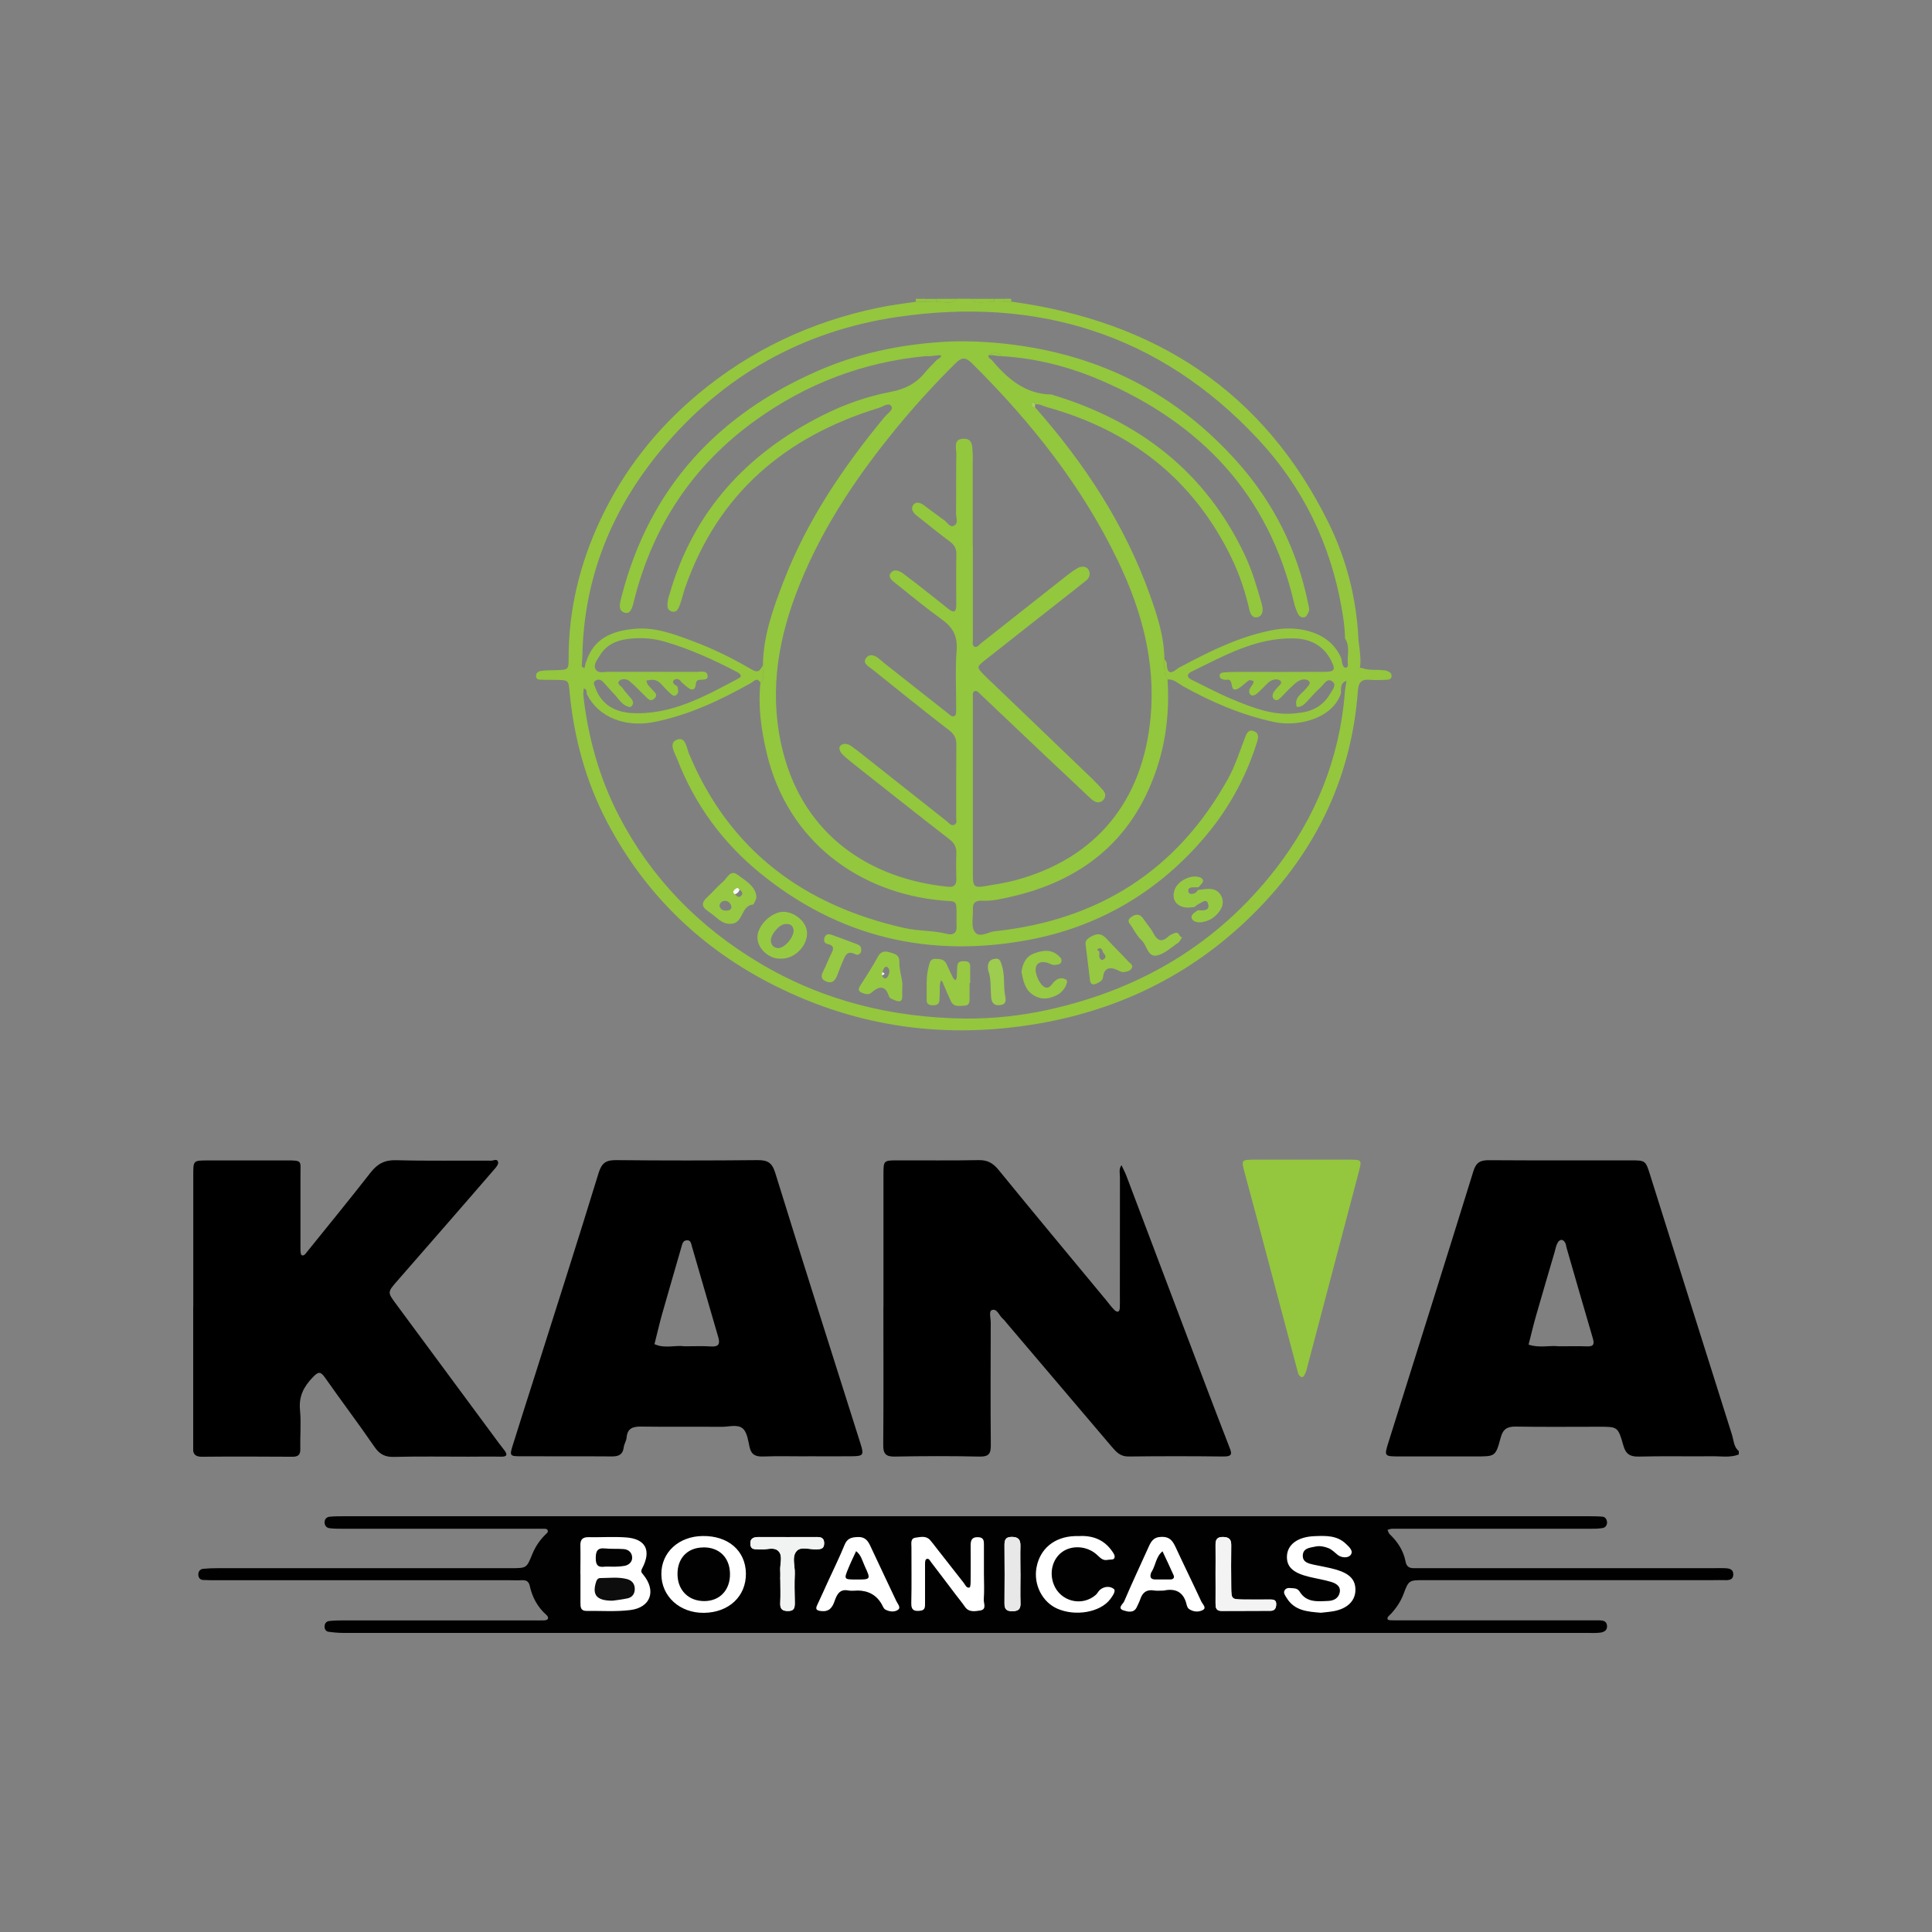 <svg xmlns="http://www.w3.org/2000/svg" xmlns:xlink="http://www.w3.org/1999/xlink" id="b" viewBox="0 0 250 250"><rect x="0" y="0" width="250" height="250" fill="#808080" stroke="none"/><defs><clipPath id="c"><rect x="25" y="38.67" width="200" height="172.66" fill="none" stroke-width="0"></rect></clipPath><clipPath id="d"><rect x="25" y="38.67" width="200" height="172.66" fill="none" stroke-width="0"></rect></clipPath></defs><g clip-path="url(#c)"><rect x="72.74" y="196.73" width="105.8" height="13.78" fill="#fff" stroke-width="0"></rect><g clip-path="url(#d)"><path d="M225,188.21c-1.14.44-2.32.21-3.48.23-3.15.03-6.31-.04-9.46.04-1.14.03-1.69-.33-2-1.44-.69-2.43-.74-2.42-3.12-2.42-3.59,0-7.19.04-10.78-.02-1.14-.02-1.68.32-1.98,1.46-.65,2.42-.72,2.4-3.18,2.4-3.3,0-6.6,0-9.9,0-1.98,0-2-.02-1.44-1.81,3.67-11.7,7.37-23.39,11-35.11.36-1.16.93-1.42,2.03-1.41,6.08.04,12.17.02,18.25.02,1.98,0,1.99,0,2.57,1.84,3.53,11.21,7.05,22.43,10.6,33.64.23.73.22,1.59.89,2.14v.44ZM201.7,174.21c1.36,0,2.53-.03,3.69.01.86.03.93-.32.72-1.05-1.15-3.9-2.27-7.81-3.4-11.72-.06-.21-.07-.45-.17-.63-.3-.54-.71-.47-.98-.01-.21.36-.28.82-.4,1.23-.8,2.72-1.6,5.44-2.38,8.16-.36,1.25-.66,2.53-.98,3.79,1.34.47,2.73.08,3.9.22" stroke-width="0"></path><path d="M130.87,39.03c18.59,2.55,32.67,11.58,41.07,28.68,2.3,4.68,3.58,9.7,3.84,14.94.02.44.1.88.15,1.3.42,3.65-.53,2.18.41,2.52.85.3,1.69.16,2.55.25.14.02.3,0,.43.05.35.11.74.24.75.68,0,.51-.43.51-.78.52-.66.02-1.32.06-1.98,0-1.08-.1-1.51.24-1.6,1.42-.86,11.68-5.83,21.49-14.19,29.51-7.56,7.26-16.64,11.72-27.02,13.53-11.98,2.09-23.44.55-34.29-4.91-9.41-4.73-16.71-11.76-21.63-21.11-2.78-5.28-4.32-10.97-4.88-16.91-.14-1.48-.13-1.49-1.67-1.52-.66-.01-1.32,0-1.98-.02-.27-.01-.62-.01-.68-.39-.08-.47.29-.7.62-.75.64-.1,1.31-.08,1.96-.1,1.58-.05,1.63-.04,1.63-1.54-.01-6.32,1.47-12.31,4.14-17.98,2.97-6.31,7.21-11.69,12.56-16.17,6.86-5.75,14.72-9.42,23.46-11.23,1.57-.33,3.17-.51,4.75-.75h1.32c.44.01.88.02,1.33.03.89-.13,1.89.46,2.66-.42h1.76c.93.88,2.06.25,3.09.43.44-.01.89-.02,1.33-.04.3,0,.59-.02.89-.03M87.64,88.81c.09.35.23.73-.04,1.04-.35.39-.67.05-.91-.17-.38-.34-.72-.72-1.07-1.1-.36-.39-.78-.66-1.34-.61-.21.02-.43.06-.64.09.06.18.09.39.2.55.17.24.4.42.58.65.24.31.77.58.3,1.08-.55.58-.9.05-1.25-.28-.69-.65-1.32-1.36-2.05-1.95-.33-.28-.96-.3-1.24-.05-.46.42.19.69.39.99.32.48.73.9,1.1,1.34.33.4.36.78-.1,1.11-1.06-.14-1.49-1.07-2.13-1.72-.51-.51-.94-1.09-1.46-1.6-.27-.26-.66-.32-.98-.06-.3.23-.09.51,0,.78.76,2.17,2.37,3.16,4.57,3.36,5.24.34,9.59-2.14,13.98-4.46.61-.32.21-.64-.25-.88-2.98-1.56-6.03-2.94-9.27-3.89-1.59-.46-3.18-.55-4.78-.35-1.48.18-2.83.78-3.64,2.16-.32.54-.87,1.14-.54,1.76.31.58,1.07.33,1.63.33,3.81.01,7.63,0,11.44.01.49,0,1.23-.19,1.39.33.24.79-.56.64-1.01.7-.53.07-.44.47-.52.81-.11.5-.47.53-.82.31-.37-.23-.68-.55-1.01-.83-.27-.48-.77-.5-1.03-.19-.2.24.16.59.51.73M168.22,92.24c1.68-.2,3.04-.98,3.89-2.45.27-.46.87-1.12.35-1.57-.7-.59-1.11.3-1.54.69-.64.59-1.23,1.24-1.82,1.89-.36.39-.73.72-1.3.67-.39-1.19.64-1.67,1.2-2.37.22-.28.64-.62.41-.92-.26-.35-.86-.3-1.23-.13-.45.2-.82.6-1.19.94-.48.45-.91.95-1.39,1.4-.21.19-.5.32-.76.07-.24-.24-.19-.55-.07-.81.09-.19.27-.35.39-.53.22-.33.85-.67.54-1-.31-.33-.97-.24-1.42.08-.29.21-.53.5-.79.75-.32.3-.61.63-.96.89-.15.12-.45.21-.6.13-.28-.14-.34-.48-.24-.76.1-.26.31-.48.45-.73.06-.1.06-.24.08-.36-.21-.03-.48-.16-.61-.08-.54.35-.99.92-1.57,1.14-1.02.38-.28-1.45-1.34-1.21-.13.03-.29-.03-.43-.05-.24-.04-.41-.18-.44-.4-.06-.4.26-.49.54-.51.58-.05,1.17-.06,1.75-.06,3.73,0,7.46.01,11.19-.01,1.42,0,1.56-.27.9-1.53-1.02-1.95-2.72-2.76-4.85-2.8-4.87-.09-8.97,2.25-13.15,4.29-.6.29-.73.72,0,1.07,1.77.86,3.51,1.8,5.32,2.55,2.76,1.14,5.56,2.24,8.66,1.71M174,89.68c.43-3.33.37-.87.36-1.35,0-.18-.15-.24-.29-.17-.55.28-.56.79-.55,1.31,0,.07,0,.15.01.22-1.12,3.39-5.69,4.39-8.71,3.73-4.18-.91-8.05-2.57-11.76-4.64-.62-.35-1.16-.92-1.97-.86-.57-.82-.44-1.74-.43-2.65.11.18.3.36.31.54.03,1.06.29,1.61,1.36.74.22-.18.5-.29.76-.43,3.74-1.99,7.53-3.84,11.76-4.62,3.19-.59,7.33.24,8.73,3.75.05.27.07.56.17.81.07.18.22.4.48.32.09-.03.2-.2.19-.29-.15-1.16.34-2.39-.38-3.49-.01-1.32-.2-2.61-.43-3.91-1.46-8.36-5.07-15.71-10.82-21.87-12.71-13.62-28.63-18.49-46.77-15.79-12.17,1.81-22.47,7.58-30.43,17.14-6.42,7.71-10.03,16.53-10.23,26.64-.29,6.19-.92.14-.18,1.3.09.15.44.42.46.31.25-1.27.22-.46.19-.73.98-3.15,3.5-4.1,6.41-4.33,2.6-.21,5.01.71,7.4,1.6,2.67.99,5.21,2.26,7.66,3.69.89.52,1.09,0,1.42-.55-.1.75.37,1.58-.32,2.25-.44-.78-.85-.18-1.24.04-3.96,2.22-8.03,4.15-12.53,5.04-3.76.74-7.2-.64-8.66-3.55-.13-.26.07-.72-.43-.78-.02.29-.1.58-.06.87.62,5.48,2.08,10.73,4.63,15.64,4.19,8.06,10.31,14.29,18.08,18.95,8.23,4.93,17.23,7.14,26.71,7.24,3.61.03,7.27-.36,10.86-1.16,11.92-2.66,21.84-8.55,29.34-18.24,5.16-6.67,8.22-14.24,8.92-22.7" fill="#94c73d" stroke-width="0"></path><path d="M128.65,39.1c-1.03-.18-2.16.45-3.09-.43h3.08c0,.15,0,.29,0,.43" fill="#94c73d" stroke-width="0"></path><path d="M123.8,38.67c-.77.88-1.77.28-2.66.42.01-.14.02-.28.02-.42h2.64Z" fill="#94c73d" stroke-width="0"></path><path d="M121.16,38.67c0,.14,0,.28-.02.42-.44-.01-.89-.02-1.33-.03.02-.13.02-.25.03-.38h1.32Z" fill="#94c73d" stroke-width="0"></path><path d="M128.65,39.1c-.01-.14-.01-.29,0-.43h1.32c0,.13,0,.26.02.4-.44.01-.89.02-1.33.04" fill="#94c73d" stroke-width="0"></path><path d="M119.84,38.67c0,.13,0,.26-.03.38h-1.32c.02-.13.03-.25.02-.38h1.32Z" fill="#94c73d" stroke-width="0"></path><path d="M129.98,39.06c-.02-.13-.02-.26-.02-.4h.88c0,.12.01.24.02.37-.29,0-.59.02-.88.03" fill="#94c73d" stroke-width="0"></path><path d="M125.13,196.2c26.76,0,53.52,0,80.28,0,.66,0,1.32,0,1.98.06.3.03.5.3.55.61.07.42-.17.78-.52.85-.57.11-1.16.1-1.75.1-7.99,0-15.98,0-23.98,0-.51,0-1.03-.01-1.54,0-.21,0-.41.09-.61.14.09.19.14.42.28.56,1.04.98,1.79,2.14,2.06,3.55.12.64.47.85,1.05.85.51,0,1.03,0,1.54,0h37.17c.51,0,1.03-.02,1.54,0,.53.02,1.09.09,1.11.78.01.69-.49.79-1.05.77-.51-.02-1.03,0-1.54,0h-37.39c-2,0-2.02,0-2.7,1.81-.37.98-.94,1.81-1.64,2.57-.2.21-.54.41-.4.7.07.13.49.12.76.12,3.74,0,7.48,0,11.22,0h14.08c.44,0,.88,0,1.32,0,.45.01.92.08.99.64.09.67-.39.9-.93.96-.51.06-1.03.03-1.54.03-53.67,0-107.33,0-161,0-.65,0-1.31-.06-1.96-.15-.29-.04-.5-.28-.51-.62-.01-.43.19-.72.6-.77.58-.07,1.17-.08,1.75-.08,8.21,0,16.42,0,24.63,0,.44,0,.88.01,1.32,0,.19,0,.46-.03.56-.15.15-.19,0-.43-.17-.57-1.14-1.01-1.82-2.29-2.14-3.75-.15-.67-.55-.76-1.11-.73-.51.03-1.03,0-1.54,0-12.61,0-25.22,0-37.83,0-.59,0-1.17,0-1.76-.03-.43-.02-.64-.29-.65-.71,0-.44.26-.7.65-.74.65-.06,1.31-.08,1.97-.08,12.61,0,25.22,0,37.83,0,2.04,0,2.03,0,2.77-1.82.39-.96.96-1.8,1.7-2.53.15-.15.38-.28.29-.54-.08-.24-.33-.2-.53-.21-.51-.01-1.03,0-1.54,0-8.14,0-16.28,0-24.41,0-.59,0-1.18,0-1.75-.07-.38-.05-.64-.33-.64-.76,0-.44.28-.69.67-.73.65-.06,1.32-.06,1.98-.06,26.83,0,53.67,0,80.5,0M75.11,203.67c0,1.24,0,2.49,0,3.73,0,.55.02,1.05.76,1.05,1.9-.02,3.83.12,5.7-.11,2.63-.33,3.38-2.49,1.68-4.56-.26-.32-.37-.41-.15-.84,1.22-2.32.45-3.82-2.11-4-1.6-.11-3.22,0-4.83-.03-.73-.01-1.07.27-1.06,1.03.03,1.24,0,2.49,0,3.73M127.32,203.68c0-1.24,0-2.49,0-3.73,0-.52.02-1.02-.76-1.04-.83-.03-.96.42-.96,1.1.02,1.46.01,2.93,0,4.39,0,.36,0,.97-.14,1.02-.39.13-.56-.35-.77-.62-1.18-1.49-2.35-2.99-3.52-4.49-.27-.35-.53-.7-.82-1.03-.53-.59-1.24-.39-1.86-.31-.71.09-.55.75-.55,1.23-.01,2.41.04,4.83-.02,7.24-.03,1,.48,1.08,1.22.98.62-.08.55-.57.56-1,0-1.68,0-3.37,0-5.05,0-.21.02-.54.15-.61.33-.19.47.17.62.37,1.07,1.39,2.12,2.79,3.18,4.19.4.53.82,1.03,1.19,1.57.52.78,1.31.61,1.99.51.9-.14.43-.95.47-1.44.08-1.09.03-2.19.02-3.29M96.52,203.6c-.04-2.94-2.29-4.89-5.6-4.84-3.1.04-5.35,2.12-5.34,4.92,0,2.9,2.39,5.06,5.52,5.02,3.22-.04,5.46-2.14,5.42-5.11M170.92,208.69c.58-.07,1.17-.11,1.74-.22,1.71-.34,2.7-1.33,2.73-2.68.03-1.32-.67-2.13-2.45-2.67-.98-.29-2-.44-2.99-.66-.66-.15-1.38-.32-1.37-1.16.02-.98.91-1.02,1.6-1.17.58-.13,1.16-.02,1.72.2.49.2.82.58,1.22.89.47.36,1.28.42,1.63.02.45-.53-.16-1.05-.56-1.44-1.17-1.15-2.66-1.08-4.13-1.02-2.14.09-3.46,1.08-3.53,2.57-.06,1.4.78,2.19,2.91,2.7.92.22,1.87.37,2.78.64.64.19,1.3.55,1.14,1.37-.14.72-.74,1.07-1.46,1.1-1.39.06-2.84.25-3.73-1.21-.18-.29-.44-.4-.72-.42-.42-.01-.93-.19-1.21.24-.23.35.08.71.26,1.01,1.02,1.67,2.73,1.77,4.42,1.91M139.74,198.77c-.22,0-.44,0-.66,0-2.65.09-4.52,1.64-4.96,4.09-.39,2.17.73,4.41,2.65,5.28,2.34,1.06,5.58.51,6.88-1.19.31-.41.78-1.08.49-1.33-.46-.39-1.23-.38-1.8.1-.22.18-.34.49-.56.67-1.8,1.55-4.58.83-5.43-1.38-.59-1.54-.16-3.25,1.06-4.16,1.24-.92,3.16-.84,4.45.26.45.38.78.88,1.46.74.28-.06.71,0,.83-.16.23-.31-.04-.68-.24-.96-1-1.45-2.43-2.03-4.16-1.97M150.65,205.81c1.32-.28,2.49.08,2.89,1.8.05.21.14.46.3.58.58.42,1.32.44,1.85.12.46-.28-.1-.76-.25-1.1-1.07-2.31-2.2-4.6-3.27-6.91-.39-.83-.73-1.46-1.89-1.43-1.07.03-1.35.64-1.69,1.39-1.05,2.32-2.13,4.63-3.13,6.97-.14.32-.94.89-.06,1.16.52.16,1.33.4,1.71-.45.15-.33.32-.65.44-1,.29-.88.83-1.3,1.8-1.13.35.06.73.01,1.31.01M110.91,205.81q2.16,0,3.17,1.75c.15.25.25.59.47.71.53.29,1.2.37,1.66.03.4-.29-.05-.76-.23-1.13-1.12-2.38-2.25-4.75-3.36-7.13-.33-.71-.72-1.19-1.63-1.15-.81.03-1.36.17-1.7,1.01-.66,1.62-1.44,3.19-2.17,4.79-.46,1-.9,2-1.37,2.99-.27.56-.1.72.5.79,1.02.12,1.44-.42,1.73-1.25.3-.85.64-1.65,1.82-1.41.35.07.73.01,1.1.01M100.97,204.37c0,1.02.04,2.04-.01,3.06-.03.75.23,1.03.99,1.04.87,0,.9-.49.89-1.12-.02-1.24-.05-2.48,0-3.72.04-1-.43-2.21.27-2.95.55-.58,1.67-.16,2.54-.19.56-.02,1-.06.99-.8,0-.72-.43-.8-1-.8-2.48,0-4.96.01-7.44,0-.68,0-1.18.15-1.1.96.07.77.68.58,1.16.64.85.1,1.91-.41,2.5.26.56.63.13,1.67.2,2.53.03.36,0,.73,0,1.1M157.29,203.7c0,1.24.01,2.49,0,3.73,0,.56.04,1.03.77,1.02,2.12-.01,4.24,0,6.37-.02.56,0,.71-.39.71-.89,0-.5-.33-.57-.73-.57-1.17,0-2.34.01-3.51,0-1.54-.02-1.56-.03-1.58-1.57-.02-1.83-.02-3.66,0-5.49,0-.76-.33-1.01-1.06-1.03-.81-.02-.99.39-.97,1.08.02,1.24,0,2.49,0,3.73M132.04,203.56c0-1.17-.03-2.34,0-3.5.03-.82-.27-1.19-1.14-1.18-.85,0-.93.48-.92,1.13.01,2.48.03,4.97,0,7.45-.01.75.25,1.04,1,1.03.7,0,1.09-.18,1.07-.98-.04-1.31,0-2.63,0-3.94" fill="#010101" stroke-width="0"></path><path d="M104.45,188.45c-1.91,0-3.81-.05-5.71.02-.95.03-1.51-.21-1.74-1.2-.19-.84-.31-1.89-.86-2.4-.68-.62-1.82-.23-2.76-.24-3.44-.03-6.88.02-10.33-.03-1.09-.02-1.86.15-1.97,1.43-.03.42-.32.83-.37,1.25-.11.93-.63,1.18-1.5,1.18-3.96-.03-7.91,0-11.87-.02-1.36,0-1.41-.08-1-1.39.95-3.06,1.94-6.12,2.91-9.18,2.75-8.69,5.54-17.37,8.21-26.09.41-1.33.98-1.67,2.29-1.66,6.08.06,12.16.06,18.24,0,1.28-.01,1.9.27,2.32,1.63,3.62,11.71,7.35,23.38,11.04,35.06.47,1.5.38,1.61-1.19,1.63-1.9.02-3.81,0-5.71,0M88.54,174.21c1.29,0,2.39-.05,3.48.02.93.06,1.18-.29.94-1.14-1.14-3.92-2.28-7.83-3.41-11.75-.12-.41-.14-.93-.75-.84-.42.06-.51.44-.61.81-.84,2.94-1.71,5.88-2.54,8.82-.35,1.26-.64,2.54-.96,3.8,1.32.62,2.71.1,3.87.28" stroke-width="0"></path><path d="M25.01,169.11c0-5.71,0-11.43,0-17.14,0-1.79.02-1.8,1.8-1.81,3.44-.01,6.89.01,10.33,0,2.03-.01,1.73.08,1.74,1.83,0,3.22,0,6.45,0,9.67,0,.27.02.69.16.76.29.14.51-.2.68-.42,2.76-3.42,5.54-6.82,8.24-10.28.89-1.14,1.83-1.63,3.31-1.59,4.1.11,8.21.03,12.31.06.29,0,.77-.32.88.21.04.22-.18.54-.36.75-2.1,2.44-4.22,4.87-6.33,7.3-2.11,2.43-4.23,4.86-6.35,7.28-1.3,1.49-1.3,1.48-.16,3.02,4.44,6,8.87,12,13.31,18.01.22.3.44.58.67.87.46.59.4.88-.43.86-1.39-.03-2.78,0-4.18,0-3.23,0-6.45-.05-9.68.03-1.16.03-1.85-.36-2.51-1.32-2.07-3.02-4.28-5.93-6.38-8.93-.57-.81-.84-.82-1.56-.08-1.19,1.23-1.85,2.48-1.68,4.26.16,1.67,0,3.37.04,5.05.02.77-.3,1.01-1.04,1-3.88-.02-7.77-.04-11.65,0-1.25.02-1.21-.7-1.2-1.56.01-5.93,0-11.87,0-17.8" stroke-width="0"></path><path d="M114.32,169.14c0-5.72,0-11.43,0-17.15,0-1.82.02-1.83,1.77-1.84,3.52-.01,7.04.04,10.56-.03,1.15-.02,1.85.39,2.57,1.27,4.63,5.68,9.32,11.3,13.99,16.94.33.4.62.82.99,1.18.29.28.66.38.7-.23.03-.51.01-1.03.01-1.54,0-5.13,0-10.26.01-15.39,0-.52-.17-1.09.2-1.57.21.45.45.89.63,1.36,2.53,6.69,5.05,13.38,7.59,20.07,1.89,4.98,3.77,9.97,5.7,14.94.31.81.58,1.33-.7,1.32-4.1-.05-8.21-.05-12.32,0-1.05.01-1.57-.57-2.15-1.25-4.5-5.31-9.01-10.61-13.52-15.91-.19-.22-.36-.47-.58-.66-.49-.4-.73-1.37-1.42-1.13-.42.14-.15,1.06-.15,1.62-.01,5.28-.04,10.56.01,15.83.01,1.12-.23,1.53-1.44,1.51-3.66-.08-7.33-.07-11,0-1.18.02-1.49-.39-1.48-1.52.05-5.94.02-11.87.02-17.81" stroke-width="0"></path><path d="M168.58,150.06c2.05,0,4.11-.02,6.16,0,1.46.02,1.48.05,1.12,1.46-1.29,4.94-2.61,9.86-3.91,14.8-.97,3.66-1.92,7.33-2.9,10.99-.09.34-.35.9-.52.89-.48-.01-.57-.56-.67-.94-1.64-6.12-3.26-12.24-4.88-18.36-.64-2.39-1.28-4.78-1.93-7.18-.43-1.6-.42-1.64,1.16-1.66,2.13-.02,4.25,0,6.38,0" fill="#94c73d" stroke-width="0"></path><path d="M151.08,87.92c.27,4.13-.19,8.16-1.58,12.08-3.17,8.93-9.66,13.99-18.71,16.05-1.21.27-2.43.57-3.68.5-.78-.04-1.27.21-1.22,1.11.06.95-.25,2.08.17,2.81.59,1.03,1.76.13,2.61.04,13.44-1.42,23.65-7.86,30.24-19.75.91-1.65,1.49-3.48,2.17-5.25.23-.61.45-1.18,1.19-.89.68.26.57.83.37,1.47-1.51,4.82-3.96,9.1-7.3,12.87-5.97,6.76-13.5,11.04-22.27,12.67-12.78,2.37-24.49-.31-34.71-8.65-4.88-3.98-8.44-8.87-10.72-14.72-.33-.84-1.14-2.07-.11-2.52,1.19-.52,1.3,1.01,1.63,1.8,5.25,12.55,14.89,19.64,27.94,22.56,1.8.4,3.64.28,5.42.74.96.25,1.35-.24,1.26-1.19-.03-.36,0-.73,0-1.1,0-2.21,0-1.85-1.85-2.02-10.76-.96-20.01-7.66-22.71-19.05-.71-3-1.15-6.03-.82-9.12.69-.67.22-1.5.32-2.25.04-3.8,1.3-7.3,2.63-10.77,3.04-7.94,7.74-14.87,13.11-21.38.36-.44,1.17-.91.89-1.38-.34-.57-1.08.04-1.59.19-12.14,3.72-20.88,11.11-25.12,23.33-.24.69-.39,1.41-.64,2.09-.17.46-.37,1.09-1.01.95-.78-.17-.63-.87-.57-1.45.03-.28.15-.56.23-.84,3.08-10.69,9.97-18.15,19.76-23.09,2.81-1.42,5.78-2.47,8.87-3.06,1.83-.35,3.27-1.08,4.42-2.5.46-.57,1-1.07,1.5-1.6.3-.08.56-.28.6-.56.07-.48-.37-.33-.59-.33-.49,0-1.03-.15-1.39.37-8.11.76-15.47,3.57-22.07,8.32-8.03,5.78-13.2,13.54-15.65,23.1-.21.82-.39,1.98-1.19,1.8-1.07-.24-.66-1.41-.44-2.26,3.62-13.95,12.41-23.41,25.45-29.09,5.05-2.2,10.38-3.33,15.91-3.7,1.98-.13,3.86-.11,5.84.02,12.95.87,23.88,5.85,32.52,15.59,4.64,5.24,7.68,11.33,9.08,18.22.09.44.25.83,0,1.25-.15.24-.23.55-.6.56-.33.02-.58-.19-.7-.44-.22-.46-.41-.94-.52-1.43-3.25-13.99-12.02-23.21-24.96-28.79-4.11-1.77-8.41-2.88-12.91-3.14-.35-.5-.9-.46-1.34-.33-.65.19-.49.52.03.76,2.06,2.44,4.35,4.48,7.79,4.53,11.26,3.38,19.88,9.93,24.99,20.71.94,1.98,1.56,4.07,2.16,6.17.06.21.11.42.15.64.09.56-.06,1.14-.59,1.28-.72.19-.98-.4-1.12-1.02-.52-2.28-1.26-4.49-2.27-6.59-4.95-10.24-13.1-16.56-23.95-19.57-.49-.13-.94-.45-1.48-.34-.07-.16-.17-.45-.35-.18-.18.27.05.49.35.57,6.37,7.22,11.6,15.16,14.85,24.27.95,2.65,1.84,5.37,1.87,8.26,0,.91-.14,1.84.43,2.65M125.89,70.58c0,4.03,0,8.06,0,12.09,0,.35-.12.85.2,1.01.34.16.63-.27.91-.49,3.5-2.77,7-5.53,10.51-8.29.63-.5,1.26-1.02,1.95-1.4.44-.24,1.11-.27,1.39.21.24.41.22,1-.28,1.39-.58.45-1.14.91-1.72,1.37-3.79,2.98-7.6,5.96-11.38,8.95-1.12.89-1.1.92-.12,1.93.36.37.73.72,1.11,1.07,4.28,4.1,8.57,8.21,12.84,12.32.53.51,1.03,1.04,1.5,1.6.31.38.29.83-.06,1.2-.35.37-.8.35-1.2.1-.31-.19-.56-.46-.83-.71-2.08-1.95-4.16-3.91-6.23-5.87-2.55-2.42-5.1-4.84-7.65-7.26-.21-.2-.44-.49-.73-.36-.28.13-.21.5-.21.77,0,1.17,0,2.35,0,3.52,0,6.52,0,13.04,0,19.57,0,1.41.22,1.59,1.5,1.38,1.37-.23,2.74-.43,4.08-.8,10.34-2.8,16.43-10.21,17.42-21.1.65-7.12-1.15-13.77-4.19-20.12-4.67-9.75-11.29-18.08-18.93-25.65-.8-.8-1.32-.81-2.13,0-2.91,2.89-5.67,5.93-8.24,9.12-5.12,6.34-9.55,13.12-12.43,20.8-2.49,6.63-3.43,13.39-1.64,20.39,2.78,10.86,11.37,16.45,21.39,17.43.76.07,1.05-.28,1.03-1.03-.03-1.1-.04-2.2,0-3.3.03-.81-.25-1.32-.91-1.83-4.11-3.18-8.17-6.41-12.25-9.63-.52-.41-1.03-.82-1.51-1.27-.33-.31-.61-.85-.37-1.15.33-.41.95-.34,1.41-.02.6.42,1.17.87,1.75,1.33,3.56,2.81,7.11,5.63,10.67,8.44.27.22.52.61.93.44.43-.17.26-.62.26-.95.01-3.15-.01-6.3.02-9.45,0-.81-.26-1.31-.92-1.82-3.36-2.59-6.66-5.26-9.97-7.91-.48-.39-1.35-.78-.74-1.51.47-.57,1.21-.24,1.74.24.16.15.33.29.5.43,2.76,2.17,5.51,4.35,8.27,6.52.28.22.58.58.94.33.16-.11.16-.53.16-.8.01-2.56-.14-5.14.06-7.69.14-1.84-.53-2.98-1.96-4-2.02-1.45-3.94-3.04-5.88-4.59-.44-.35-1.13-.83-.68-1.39.47-.59,1.19-.27,1.75.19.45.37.94.7,1.4,1.06,1.44,1.13,2.88,2.26,4.3,3.4.71.57,1.02.4,1.02-.49,0-2.2-.03-4.4.01-6.6.01-.74-.26-1.19-.85-1.63-1.47-1.09-2.88-2.25-4.32-3.39-.45-.35-.74-.86-.42-1.32.34-.49.92-.33,1.37,0,.89.65,1.75,1.32,2.65,1.95.4.28.71.97,1.24.72.65-.3.28-1.04.29-1.57.04-2.56-.01-5.13.04-7.69.01-.77-.45-2,.97-2,1.27,0,1.06,1.15,1.15,1.98.03.36,0,.73,0,1.1v10.77" fill="#93c73d" stroke-width="0"></path><path d="M100.97,204.37c0-.37.02-.73,0-1.09-.06-.86.37-1.9-.2-2.53-.59-.66-1.65-.16-2.5-.26-.48-.06-1.09.13-1.16-.64-.07-.81.43-.96,1.1-.96,2.48.01,4.96.01,7.44,0,.57,0,1,.08,1,.8,0,.73-.43.77-.99.79-.87.03-1.98-.39-2.54.19-.71.73-.23,1.95-.27,2.95-.06,1.24-.03,2.48,0,3.72,0,.64-.02,1.13-.89,1.12-.76,0-1.03-.29-.99-1.04.05-1.02.01-2.04.01-3.06" fill="#f1f2f2" stroke-width="0"></path><path d="M157.29,203.7c0-1.24.02-2.49,0-3.73-.01-.69.16-1.1.97-1.08.73.02,1.07.27,1.06,1.03-.02,1.83-.02,3.66,0,5.49.02,1.53.04,1.54,1.58,1.57,1.17.02,2.34,0,3.51,0,.4,0,.72.07.73.57,0,.49-.15.88-.71.89-2.12.02-4.24,0-6.36.02-.74,0-.78-.46-.78-1.02.02-1.24,0-2.49,0-3.73" fill="#f3f3f3" stroke-width="0"></path><path d="M132.04,203.56c0,1.31-.03,2.63.01,3.94.02.8-.36.97-1.07.98-.76,0-1.01-.28-1-1.03.03-2.48.02-4.96,0-7.45,0-.65.08-1.12.92-1.13.87,0,1.16.36,1.14,1.18-.03,1.17,0,2.34,0,3.5" fill="#e8e8e9" stroke-width="0"></path><path d="M119.8,46.09c.36-.52,1.04-.48,1.53-.48.22,0,.92.16.58.5-.9.87-.42.42-.72.5,1.63-1.1-.44-.43-1.38-.52" fill="#93c73d" stroke-width="0"></path><path d="M128.26,46.53c-.91-.57-.68-.57-.03-.76.44-.13.99-.17,1.34.33-.27.07-2.59-.6-1.31.43" fill="#93c73d" stroke-width="0"></path><path d="M133.93,52.74c-.3-.08-.53-.3-.35-.57.18-.27.28.01.35.18,0,.13,0,.26,0,.39" fill="#a7d161" stroke-width="0"></path><path d="M125.46,127.24c0,.58.01,1.17,0,1.75-.01.49.11,1.11-.66,1.14-.63.03-1.37.22-1.74-.55-.35-.72-.66-1.46-.97-2.2-.08-.2-.11-.42-.35-.5-.04.2-.11.41-.12.61-.03.66-.01,1.32-.06,1.97-.04.58-.49.64-.96.62-.43-.01-.7-.22-.69-.66.04-1.45-.13-2.91.26-4.35.14-.51.18-1.01.89-1,.61.01,1.16.06,1.45.73.26.6.55,1.19.84,1.78.06.11.2.18.31.26.05-.12.13-.23.14-.35.04-.51.03-1.02.08-1.53.06-.61.55-.58.98-.58.43,0,.68.21.68.65,0,.73,0,1.46,0,2.19h-.08" fill="#97c943" stroke-width="0"></path><path d="M97.87,115.93c-.02.27,0,.35-.04.41-.13.25-.25.69-.42.71-1.52.17-1.2,2.29-2.68,2.48-.72.09-1.28-.18-1.81-.61-.45-.37-.91-.74-1.38-1.07-.83-.58-.72-1.12-.04-1.74.7-.64,1.31-1.39,2.04-2,.55-.46.95-1.64,1.9-.92,1.01.76,2.25,1.43,2.43,2.73M95.11,115.72c.26.31.58.51.87.11.18-.25.01-.54-.28-.69-.18-.37-.4-.24-.62-.04-.24.22-.3.43.04.62M94.65,117.35c-.09-.42-.34-.75-.82-.78-.4-.02-.74.33-.72.63.04.45.47.67.94.63.27-.02.57-.07.59-.48" fill="#96c841" stroke-width="0"></path><path d="M101.16,124.04c-1.42.18-3.11-1.15-3.15-2.69-.05-1.59,1.88-3.42,3.43-3.36,1.48.05,2.94,1.36,2.99,2.67.07,1.71-1.55,3.38-3.28,3.39M100.77,122.68c.89-.07,2.06-1.57,1.91-2.4-.12-.65-.6-.77-1.15-.7-.79.1-1.89,1.47-1.78,2.24.08.57.47.87,1.02.87" fill="#96c942" stroke-width="0"></path><path d="M116.75,127.7c0,.63-.01.85,0,1.07.06.96-.43.9-1.08.61-.27-.12-.55-.18-.65-.5-.48-1.48-1.34-1.23-2.24-.45-.34.29-.61.25-.98.13-.57-.19-.92-.37-.47-1.05.8-1.22,1.58-2.46,2.29-3.74.37-.67.88-.73,1.47-.55.59.19,1.31.27,1.28,1.21-.03,1.24.49,2.43.39,3.28M114.13,126.19c.14.44.46.58.72.21.26-.38.38-1-.05-1.27-.29-.18-.53.3-.59.66-.08.12-.11.25-.08.4" fill="#96c942" stroke-width="0"></path><path d="M140.49,122.34c-.16-.62.29-.98.96-1.28.72-.33,1.22-.15,1.73.4.93,1.02,1.93,1.98,2.86,2.99.21.23.67.43.39.87-.21.33-.58.41-.95.46-.39.06-.67-.17-1.01-.31-.9-.39-1.6-.15-1.72.88-.07.56-.4.7-.79.89-.48.24-.85.2-.92-.42-.18-1.43-.35-2.87-.55-4.5M142.24,123.11c.08.38-.18.86.32,1.1.08.04.28-.07.37-.17.36-.41-.16-.6-.24-.9-.05-.31-.25-.51-.53-.4-.29.12-.12.28.09.36" fill="#96c841" stroke-width="0"></path><path d="M155.47,115.11c.94-.14,1.89-.24,2.49.7.36.58.35,1.28,0,1.85-.53.89-1.32,1.48-2.39,1.66-.55.09-1.14-.03-1.33-.42-.26-.55.39-.82.77-1.12.14,0,.28.03.42.03.53,0,1.09-.09.92-.78-.21-.85-.75-.27-1.13-.12-.24.09-.44.3-.66.46-.36.02-.73.1-1.09.06-1.31-.15-1.91-1.12-1.46-2.32.37-1,1.72-1.78,2.82-1.68.4.04.82.19.85.53.02.26-.37.55-.57.83l-.04.02c-.21,0-.42,0-.62,0-.39-.01-.76.11-.68.54.09.46.54.33.85.22.17-.06.28-.27.42-.42.15-.01.29-.03.44-.04" fill="#96c942" stroke-width="0"></path><path d="M132.18,125.78c.15-1.17.6-2.04,1.69-2.43,1.06-.38,2.12-.55,3.07.29.28.24.56.53.35.92-.15.27-.49.26-.77.3-.39.05-.68-.2-1.02-.29-1.1-.29-1.69.29-1.43,1.38.1.42.27.84.51,1.19.4.59.94,1.03,1.54.23.5-.67,1.08-1.02,1.84-.61.38.21-.25,1.48-1.02,1.91-.99.55-2.01.79-3.1.17-1.24-.71-1.42-1.92-1.66-3.05" fill="#97c944" stroke-width="0"></path><path d="M111.42,123.15c-.05.21-.36.53-.72.34-1.17-.61-1.36.3-1.68,1-.27.6-.47,1.22-.73,1.83-.26.6-.64.98-1.36.69-.76-.3-.7-.78-.37-1.4.37-.71.63-1.48,1-2.19.34-.64.4-1.07-.47-1.26-.43-.09-.53-.47-.39-.86.16-.45.55-.47.9-.34,1.1.38,2.19.81,3.28,1.21.37.14.65.32.54.98" fill="#97c944" stroke-width="0"></path><path d="M152.96,121.29c-.24.36-.32.58-.48.69-.91.59-1.77,1.45-2.77,1.66-1.21.25-1.28-1.31-1.98-1.96-.52-.49-.9-1.14-1.27-1.76-.21-.36-.79-.74-.09-1.25.68-.49,1.17-.41,1.62.28.4.6.91,1.15,1.24,1.78.52,1,1.09,1.27,1.98.43.2-.19.49-.3.76-.41.67-.26.54.48.99.53" fill="#97c944" stroke-width="0"></path><path d="M127.86,125.57c-.12-.93.12-1.38.84-1.5.72-.13.78.37.95.89.42,1.28.16,2.63.42,3.91.15.74.05,1.13-.73,1.2-.77.07-1.04-.39-1.09-1.06-.09-1.23,0-2.49-.38-3.44" fill="#9dcc4e" stroke-width="0"></path><path d="M79.33,207.13c-2.16.02-2.71-.76-2.21-2.39.09-.3.24-.54.56-.54,1.15,0,2.31-.17,3.45.13.63.17.99.59,1.01,1.24.01.65-.31,1.13-.96,1.26-.77.16-1.56.25-1.85.29" fill="#0d0d0d" stroke-width="0"></path><path d="M79.53,202.73c-.74,0-1.04-.03-1.32,0-.86.11-1.12-.24-1.12-1.1,0-.9.21-1.37,1.21-1.26.79.08,1.6.02,2.4.08.67.05,1.11.5,1.1,1.14,0,.54-.44.93-.98,1.03-.57.1-1.15.1-1.28.11" fill="#030303" stroke-width="0"></path><path d="M90.98,200.23c2.08-.03,3.44,1.3,3.48,3.39.04,2.11-1.3,3.55-3.31,3.56-2.03.01-3.44-1.37-3.48-3.41-.05-2.11,1.27-3.51,3.31-3.53" fill="#010101" stroke-width="0"></path><path d="M150.35,204.38c-.29,0-.58,0-.86,0-.6,0-.72-.32-.55-.83.02-.07.06-.13.1-.19.51-.85.55-1.95,1.39-2.62.48,1.03.98,2.06,1.44,3.11.14.33-.08.53-.43.53-.36,0-.72,0-1.08,0" stroke-width="0"></path><path d="M110.75,204.39c-1.55-.01-1.57-.02-.95-1.51.3-.73.65-1.44.98-2.16.66.5.82,1.3,1.14,1.99.78,1.68.76,1.69-1.17,1.68" stroke-width="0"></path><path d="M95.11,115.72c-.34-.19-.27-.4-.04-.62.22-.2.44-.33.62.04-.09.3-.29.48-.58.58" fill="#f5faee" stroke-width="0"></path><path d="M114.2,125.8c.44.22.22.31-.08.4-.03-.14,0-.28.08-.4" fill="#f7fbf2" stroke-width="0"></path></g></g></svg>